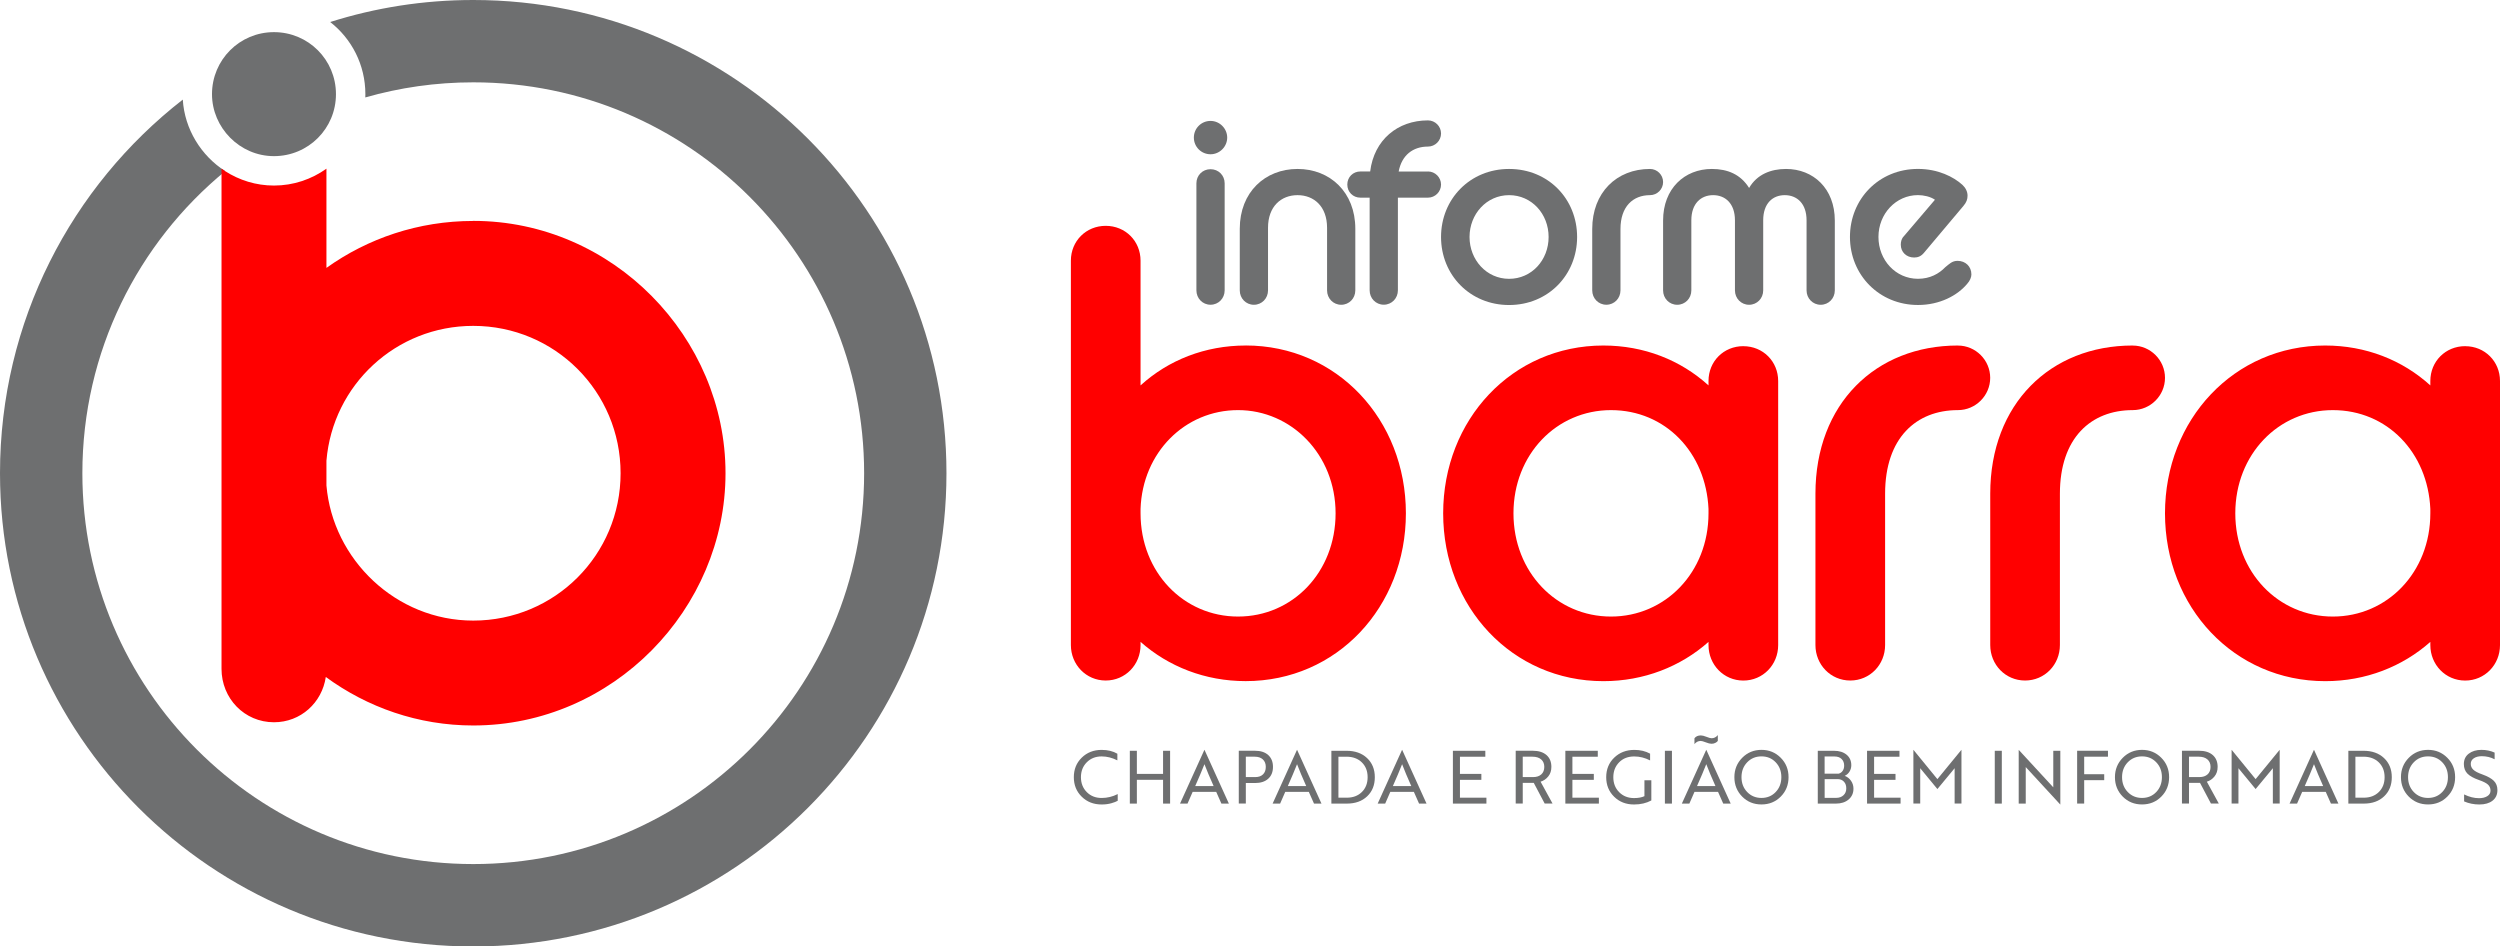 <?xml version="1.0" encoding="UTF-8"?>
<svg id="Camada_1" data-name="Camada 1" xmlns="http://www.w3.org/2000/svg" width="706.26" height="267.38" viewBox="0 0 706.26 267.38">
  <defs>
    <style>
      .cls-1 {
        fill: none;
      }

      .cls-2 {
        fill: red;
      }

      .cls-3 {
        fill: #6e6f70;
      }
    </style>
  </defs>
  <path class="cls-3" d="m133.69,0c-14.09,0-27.66,2.18-40.41,6.22,6.05,4.72,9.94,12.08,9.94,20.38,0,.31-.01.62-.02.93,9.69-2.78,19.92-4.27,30.5-4.27,60.99,0,110.42,49.44,110.42,110.42s-49.44,110.42-110.42,110.42S23.27,194.67,23.27,133.69c0-34.38,15.71-65.09,40.35-85.34-6.82-4.38-11.47-11.86-11.98-20.21C20.21,52.61,0,90.79,0,133.69c0,73.83,59.85,133.69,133.69,133.69s133.69-59.85,133.69-133.69S207.52,0,133.69,0Z"/>
  <path class="cls-1" d="m133.69,92.06c-21.86,0-39.68,16.7-41.47,38.09v6.99c1.79,20.9,19.61,38.18,41.47,38.18,23.06,0,41.63-19.21,41.63-41.63s-18.57-41.63-41.63-41.63Z"/>
  <path class="cls-2" d="m133.69,62.42c-15.5,0-29.8,4.92-41.47,13.26v-28.03c-4.19,2.99-9.3,4.77-14.82,4.77-5.08,0-9.8-1.51-13.79-4.07-.35-.23-.69-.47-1.03-.71v141.31c0,8.35,6.47,15.09,14.82,15.09,7.57,0,13.57-5.54,14.64-12.79,11.7,8.56,26.08,13.7,41.65,13.7,39.47,0,71.27-32.9,71.27-71.27s-31.8-71.28-71.27-71.28Zm0,112.9c-21.86,0-39.68-17.28-41.47-38.18v-6.99c1.79-21.39,19.61-38.09,41.47-38.09,23.06,0,41.63,18.57,41.63,41.63s-18.57,41.63-41.63,41.63Z"/>
  <path class="cls-3" d="m59.89,26.6c0-9.7,7.81-17.52,17.51-17.52s17.51,7.81,17.51,17.52-7.81,17.51-17.51,17.51-17.51-8.08-17.51-17.51Z"/>
  <g>
    <g>
      <path class="cls-3" d="m341.98,47.8c-2.25,0-3.99,1.74-3.99,3.99v30.24c0,2.25,1.74,4.06,3.99,4.06s3.99-1.81,3.99-4.06v-30.24c0-2.25-1.74-3.99-3.99-3.99Z"/>
      <path class="cls-3" d="m341.98,34.16c-2.61,0-4.71,2.1-4.71,4.71s2.1,4.71,4.71,4.71,4.71-2.18,4.71-4.71-2.1-4.71-4.71-4.71Z"/>
      <path class="cls-3" d="m366.56,47.73c-9.14,0-16.32,6.53-16.32,16.9v17.41c0,2.25,1.74,4.06,3.99,4.06s3.99-1.81,3.99-4.06v-17.7c0-6.02,3.7-9.21,8.34-9.21s8.34,3.19,8.34,9.21v17.7c0,2.25,1.74,4.06,3.99,4.06s3.99-1.81,3.99-4.06v-17.41c0-10.37-7.18-16.9-16.32-16.9Z"/>
      <path class="cls-3" d="m403.4,48.45h-8.27c.87-4.64,4.06-7.04,8.27-7.04,2.03,0,3.7-1.67,3.7-3.7s-1.67-3.7-3.7-3.7c-8.56,0-15.23,5.51-16.32,14.43h-2.76c-2.1,0-3.7,1.6-3.7,3.7s1.6,3.7,3.7,3.7h2.61v26.18c0,2.25,1.74,4.06,3.99,4.06s3.99-1.81,3.99-4.06v-26.18h8.49c2.03,0,3.7-1.67,3.7-3.7s-1.67-3.7-3.7-3.7Z"/>
      <path class="cls-3" d="m426.32,47.73c-11.02,0-19.22,8.49-19.22,19.22s8.2,19.22,19.22,19.22,19.22-8.49,19.22-19.22-8.12-19.22-19.22-19.22Zm0,31.04c-6.38,0-11.17-5.37-11.17-11.82s4.79-11.82,11.17-11.82,11.17,5.29,11.17,11.82-4.79,11.82-11.17,11.82Z"/>
      <path class="cls-3" d="m466.13,47.73c-9.43,0-16.32,6.67-16.32,16.97v17.33c0,2.25,1.74,4.06,3.99,4.06s3.99-1.81,3.99-4.06v-17.33c0-6.38,3.55-9.57,8.34-9.57,2.03,0,3.7-1.67,3.7-3.7s-1.67-3.7-3.7-3.7Z"/>
      <path class="cls-3" d="m504.57,47.73c-4.28,0-8.2,1.52-10.44,5.37-2.39-3.84-6.09-5.37-10.52-5.37-7.69,0-13.78,5.51-13.78,14.58v19.73c0,2.25,1.74,4.06,3.99,4.06s3.99-1.81,3.99-4.06v-19.8c0-4.79,2.76-7.11,6.16-7.11s6.16,2.32,6.16,7.11v19.8c0,2.25,1.74,4.06,3.99,4.06s3.99-1.81,3.99-4.06v-19.8c0-4.79,2.68-7.11,6.09-7.11s6.16,2.32,6.16,7.11v19.8c0,2.25,1.74,4.06,3.99,4.06s3.99-1.81,3.99-4.06v-19.73c0-9.07-6.09-14.58-13.78-14.58Z"/>
      <path class="cls-3" d="m553.01,73.69c-1.52,0-2.32.87-3.48,1.81-1.74,1.81-4.28,3.26-7.69,3.26-6.31,0-11.17-5.29-11.17-11.82s4.93-11.82,11.17-11.82c1.6,0,3.55.43,4.79,1.31l-8.78,10.3c-.65.65-.87,1.52-.87,2.39,0,2.1,1.6,3.63,3.77,3.63,1.09,0,1.96-.36,2.76-1.31l11.17-13.27c.87-1.02,1.16-1.89,1.16-2.9,0-1.16-.58-2.25-1.45-3.05-2.47-2.25-6.89-4.5-12.55-4.5-11.02,0-19.22,8.49-19.22,19.22s8.27,19.22,19.22,19.22c6.16,0,11.17-2.68,13.93-6.02.73-.8,1.16-1.81,1.16-2.61,0-2.25-1.67-3.84-3.92-3.84Z"/>
    </g>
    <g>
      <path class="cls-2" d="m351.91,97.61c-11.45,0-21.83,4.11-29.7,11.27v-35.24c0-5.55-4.29-9.84-9.84-9.84s-9.84,4.29-9.84,9.84v108.59c0,5.54,4.29,10.02,9.84,10.02s9.84-4.47,9.84-10.02v-.9c7.87,6.98,18.25,11.09,29.7,11.09,25.76,0,45.26-20.93,45.26-47.41s-19.5-47.41-45.26-47.41Zm-2.15,76.57c-15.39,0-27.55-12.52-27.55-29.16v-1.25c.54-15.92,12.52-27.91,27.55-27.91s27.55,12.52,27.55,29.16-12.16,29.16-27.55,29.16Z"/>
      <path class="cls-2" d="m492.5,97.79c-5.55,0-9.84,4.29-9.84,9.84v1.25c-7.87-7.16-18.25-11.27-29.7-11.27-25.76,0-45.26,20.93-45.26,47.41s19.5,47.41,45.26,47.41c11.45,0,21.83-4.11,29.7-11.09v.9c0,5.54,4.29,10.02,9.84,10.02s9.84-4.47,9.84-10.02v-74.6c0-5.54-4.29-9.84-9.84-9.84Zm-9.84,47.23c0,16.64-12.17,29.16-27.55,29.16s-27.55-12.52-27.55-29.16,12.17-29.16,27.55-29.16,26.83,11.99,27.55,27.91v1.25Z"/>
      <path class="cls-2" d="m553.12,97.61c-23.26,0-40.25,16.46-40.25,41.86v42.76c0,5.54,4.29,10.02,9.84,10.02s9.84-4.47,9.84-10.02v-42.76c0-15.74,8.77-23.61,20.57-23.61,5.01,0,9.12-4.11,9.12-9.12s-4.11-9.12-9.12-9.12Z"/>
      <path class="cls-2" d="m602.5,97.61c-23.26,0-40.25,16.46-40.25,41.86v42.76c0,5.54,4.29,10.02,9.84,10.02s9.84-4.47,9.84-10.02v-42.76c0-15.74,8.77-23.61,20.57-23.61,5.01,0,9.12-4.11,9.12-9.12s-4.11-9.12-9.12-9.12Z"/>
      <path class="cls-2" d="m696.42,97.79c-5.54,0-9.84,4.29-9.84,9.84v1.25c-7.87-7.16-18.25-11.27-29.7-11.27-25.76,0-45.26,20.93-45.26,47.41s19.5,47.41,45.26,47.41c11.45,0,21.82-4.11,29.7-11.09v.9c0,5.54,4.29,10.02,9.84,10.02s9.84-4.47,9.84-10.02v-74.6c0-5.54-4.29-9.84-9.84-9.84Zm-9.84,47.23c0,16.64-12.16,29.16-27.55,29.16s-27.55-12.52-27.55-29.16,12.17-29.16,27.55-29.16,26.83,11.99,27.55,27.91v1.25Z"/>
    </g>
  </g>
  <g>
    <path class="cls-3" d="m315.66,212.92v1.89c-1.46-.75-2.94-1.12-4.44-1.12-1.7,0-3.1.55-4.2,1.66-1.1,1.11-1.65,2.51-1.65,4.21s.55,3.1,1.65,4.21c1.1,1.11,2.5,1.66,4.2,1.66,1.59,0,3.1-.37,4.54-1.1v1.89c-.4.24-1,.47-1.8.7-.8.23-1.71.35-2.74.35-2.27,0-4.14-.73-5.63-2.2-1.49-1.46-2.23-3.3-2.23-5.51s.74-4.05,2.23-5.51c1.49-1.46,3.36-2.2,5.63-2.2,1.73,0,3.21.36,4.44,1.08Z"/>
    <path class="cls-3" d="m330.56,227.02h-1.99v-6.72h-7.4v6.72h-1.99v-14.92h1.99v6.53h7.4v-6.53h1.99v14.92Z"/>
    <path class="cls-3" d="m333.36,227.02l6.88-15.17h.04l6.88,15.17h-2.11l-1.47-3.32h-6.65l-1.45,3.32h-2.11Zm4.29-4.95h5.2c-1.08-2.42-1.94-4.48-2.59-6.18-.69,1.76-1.56,3.81-2.61,6.18Z"/>
    <path class="cls-3" d="m354.54,221.21h-2.59v5.8h-1.99v-14.92h4.58c1.59,0,2.83.4,3.73,1.21.9.81,1.35,1.92,1.35,3.35s-.45,2.54-1.35,3.35c-.9.81-2.14,1.21-3.73,1.21Zm-.06-7.44h-2.53v5.76h2.69c.93,0,1.65-.26,2.17-.77.52-.51.78-1.22.78-2.11s-.28-1.6-.83-2.11c-.55-.51-1.31-.77-2.28-.77Z"/>
    <path class="cls-3" d="m359.52,227.02l6.88-15.17h.04l6.88,15.17h-2.11l-1.47-3.32h-6.65l-1.45,3.32h-2.11Zm4.29-4.95h5.2c-1.08-2.42-1.94-4.48-2.59-6.18-.69,1.76-1.56,3.81-2.61,6.18Z"/>
    <path class="cls-3" d="m380.49,227.02h-4.37v-14.92h4.29c2.39,0,4.32.68,5.78,2.05,1.46,1.37,2.2,3.17,2.2,5.41s-.72,4.04-2.17,5.41c-1.44,1.37-3.35,2.05-5.73,2.05Zm-.1-13.24h-2.28v11.57h2.36c1.75,0,3.17-.53,4.26-1.6,1.08-1.06,1.63-2.46,1.63-4.19s-.55-3.12-1.64-4.19c-1.09-1.06-2.54-1.6-4.33-1.6Z"/>
    <path class="cls-3" d="m389.2,227.02l6.88-15.17h.04l6.88,15.17h-2.11l-1.47-3.32h-6.65l-1.45,3.32h-2.11Zm4.29-4.95h5.2c-1.08-2.42-1.94-4.48-2.59-6.18-.69,1.76-1.56,3.81-2.61,6.18Z"/>
    <path class="cls-3" d="m419.92,227.02h-9.47v-14.92h9.16v1.68h-7.17v4.85h6.05v1.68h-6.05v5.04h7.48v1.68Z"/>
    <path class="cls-3" d="m428.19,212.09h4.83c1.64,0,2.93.4,3.86,1.21s1.39,1.92,1.39,3.35c0,1.06-.29,1.96-.88,2.69s-1.31,1.23-2.17,1.49l3.38,6.18h-2.22l-3.09-5.85h-3.11v5.85h-1.99v-14.92Zm4.77,1.68h-2.78v5.76h2.94c.98,0,1.75-.26,2.31-.77.56-.51.84-1.22.84-2.11s-.29-1.6-.88-2.11-1.4-.77-2.44-.77Z"/>
    <path class="cls-3" d="m451.69,227.02h-9.47v-14.92h9.16v1.68h-7.17v4.85h6.05v1.68h-6.05v5.04h7.48v1.68Z"/>
    <path class="cls-3" d="m466.51,226.13c-1.4.76-3.03,1.14-4.89,1.14-2.27,0-4.14-.73-5.63-2.2-1.49-1.46-2.23-3.3-2.23-5.51s.75-4.07,2.26-5.52c1.51-1.46,3.41-2.19,5.7-2.19,1.66,0,3.14.35,4.44,1.06v1.91c-1.46-.75-2.96-1.12-4.48-1.12-1.76,0-3.18.55-4.27,1.66-1.09,1.11-1.64,2.51-1.64,4.21s.55,3.11,1.65,4.22c1.1,1.11,2.5,1.67,4.2,1.67,1.2,0,2.18-.18,2.94-.54v-4.5h1.95v5.72Z"/>
    <path class="cls-3" d="m472.33,227.02h-1.99v-14.92h1.99v14.92Z"/>
    <path class="cls-3" d="m475.13,227.02l6.88-15.17h.04l6.88,15.17h-2.11l-1.47-3.32h-6.65l-1.45,3.32h-2.11Zm5.37-19.26c.39,0,.92.13,1.59.4.67.27,1.15.4,1.44.4.69,0,1.28-.3,1.76-.89v1.64c-.15.22-.39.41-.72.57-.32.16-.68.24-1.07.24s-.92-.13-1.6-.4c-.68-.27-1.16-.4-1.45-.4-.69,0-1.28.3-1.76.89v-1.64c.4-.54,1-.81,1.8-.81Zm-1.08,14.3h5.2c-1.08-2.42-1.94-4.48-2.59-6.18-.69,1.76-1.56,3.81-2.61,6.18Z"/>
    <path class="cls-3" d="m489.97,219.55c0-2.16.74-3.98,2.21-5.47,1.47-1.49,3.29-2.24,5.44-2.24s3.95.74,5.43,2.22c1.48,1.48,2.22,3.31,2.22,5.49s-.73,4.01-2.2,5.49c-1.46,1.48-3.28,2.22-5.45,2.22s-3.99-.74-5.45-2.22c-1.46-1.48-2.2-3.31-2.2-5.49Zm3.62-4.2c-1.07,1.11-1.61,2.51-1.61,4.2s.54,3.09,1.61,4.2c1.07,1.11,2.41,1.67,4.03,1.67s2.96-.56,4.02-1.67c1.06-1.11,1.6-2.51,1.6-4.2s-.53-3.08-1.6-4.2-2.4-1.67-4.02-1.67-2.96.56-4.03,1.67Z"/>
    <path class="cls-3" d="m521.15,219.18c.73.28,1.33.75,1.78,1.41.46.66.68,1.4.68,2.22,0,1.26-.46,2.27-1.37,3.05-.91.77-2.11,1.16-3.59,1.16h-5.12v-14.92h4.58c1.48,0,2.66.37,3.55,1.1.89.73,1.34,1.73,1.34,2.98,0,.65-.17,1.25-.5,1.79-.33.55-.79.95-1.37,1.21Zm-5.68-.62h3.96c.47-.12.85-.39,1.13-.79.28-.4.42-.9.42-1.49,0-.77-.24-1.4-.73-1.87-.48-.47-1.15-.7-1.99-.7h-2.8v4.85Zm0,1.55v5.29h3.25c.86,0,1.55-.25,2.07-.74.53-.49.79-1.14.79-1.94s-.22-1.42-.67-1.9c-.45-.48-1.05-.72-1.79-.72h-3.65Z"/>
    <path class="cls-3" d="m536.92,227.02h-9.47v-14.92h9.16v1.68h-7.17v4.85h6.05v1.68h-6.05v5.04h7.48v1.68Z"/>
    <path class="cls-3" d="m547.32,222.91l-4.46-5.41-.39-.48v9.99h-1.93v-15.17h.02l6.76,8.27,6.78-8.27h.02v15.17h-1.93v-9.99l-.39.48-4.48,5.41Z"/>
    <path class="cls-3" d="m565.52,227.02h-1.99v-14.92h1.99v14.92Z"/>
    <path class="cls-3" d="m582.04,227.27h-.02l-9.26-10.05-.48-.52v10.32h-1.99v-15.17h.02l9.27,10.05.48.52v-10.32h1.99v15.17Z"/>
    <path class="cls-3" d="m595.51,213.77h-6.72v4.95h5.66v1.68h-5.66v6.61h-1.99v-14.92h8.71v1.68Z"/>
    <path class="cls-3" d="m597.48,219.55c0-2.16.74-3.98,2.21-5.47,1.47-1.49,3.29-2.24,5.44-2.24s3.95.74,5.43,2.22c1.48,1.48,2.22,3.31,2.22,5.49s-.73,4.01-2.2,5.49c-1.46,1.48-3.28,2.22-5.45,2.22s-3.99-.74-5.45-2.22c-1.46-1.48-2.2-3.31-2.2-5.49Zm3.62-4.2c-1.07,1.11-1.61,2.51-1.61,4.2s.54,3.09,1.61,4.2c1.07,1.11,2.41,1.67,4.03,1.67s2.96-.56,4.02-1.67c1.06-1.11,1.6-2.51,1.6-4.2s-.53-3.08-1.6-4.2c-1.06-1.11-2.4-1.67-4.02-1.67s-2.96.56-4.03,1.67Z"/>
    <path class="cls-3" d="m616.41,212.09h4.83c1.64,0,2.93.4,3.86,1.21.93.81,1.39,1.92,1.39,3.35,0,1.06-.29,1.96-.88,2.69s-1.31,1.23-2.17,1.49l3.38,6.18h-2.22l-3.09-5.85h-3.11v5.85h-1.99v-14.92Zm4.77,1.68h-2.78v5.76h2.94c.98,0,1.75-.26,2.31-.77.56-.51.84-1.22.84-2.11s-.29-1.6-.88-2.11-1.4-.77-2.44-.77Z"/>
    <path class="cls-3" d="m637.22,222.91l-4.46-5.41-.39-.48v9.99h-1.93v-15.17h.02l6.76,8.27,6.78-8.27h.02v15.17h-1.93v-9.99l-.39.48-4.48,5.41Z"/>
    <path class="cls-3" d="m646.81,227.02l6.88-15.17h.04l6.88,15.17h-2.11l-1.47-3.32h-6.65l-1.45,3.32h-2.11Zm4.29-4.95h5.2c-1.08-2.42-1.94-4.48-2.59-6.18-.69,1.76-1.56,3.81-2.61,6.18Z"/>
    <path class="cls-3" d="m667.79,227.02h-4.37v-14.92h4.29c2.39,0,4.32.68,5.78,2.05,1.46,1.37,2.2,3.17,2.2,5.41s-.72,4.04-2.17,5.41c-1.44,1.37-3.35,2.05-5.73,2.05Zm-.1-13.24h-2.28v11.57h2.36c1.75,0,3.17-.53,4.26-1.6,1.08-1.06,1.63-2.46,1.63-4.19s-.55-3.12-1.64-4.19c-1.09-1.06-2.54-1.6-4.33-1.6Z"/>
    <path class="cls-3" d="m678.28,219.55c0-2.16.74-3.98,2.21-5.47,1.47-1.49,3.29-2.24,5.44-2.24s3.95.74,5.43,2.22c1.48,1.48,2.22,3.31,2.22,5.49s-.73,4.01-2.2,5.49c-1.46,1.48-3.28,2.22-5.45,2.22s-3.99-.74-5.45-2.22c-1.46-1.48-2.2-3.31-2.2-5.49Zm3.62-4.2c-1.07,1.11-1.61,2.51-1.61,4.2s.54,3.09,1.61,4.2c1.07,1.11,2.41,1.67,4.03,1.67s2.96-.56,4.02-1.67c1.06-1.11,1.6-2.51,1.6-4.2s-.53-3.08-1.6-4.2c-1.06-1.11-2.4-1.67-4.02-1.67s-2.96.56-4.03,1.67Z"/>
    <path class="cls-3" d="m700.43,227.27c-1.55,0-2.98-.29-4.31-.87v-1.97c1.44.7,2.84,1.06,4.21,1.06.95,0,1.73-.19,2.34-.57s.91-.9.91-1.57-.24-1.26-.72-1.7-1.34-.88-2.6-1.31c-1.46-.51-2.53-1.11-3.2-1.79-.67-.68-1.01-1.59-1.01-2.71,0-1.24.46-2.22,1.39-2.93.93-.71,2.12-1.07,3.59-1.07,1.34,0,2.58.26,3.71.77v1.89c-1.11-.58-2.31-.87-3.61-.87-.93,0-1.68.19-2.26.58-.58.39-.87.91-.87,1.58s.24,1.18.72,1.65c.48.46,1.33.91,2.56,1.34,1.49.54,2.57,1.14,3.24,1.81.67.67,1.01,1.54,1.01,2.62,0,1.27-.46,2.27-1.37,2.98-.91.72-2.16,1.08-3.73,1.08Z"/>
  </g>
</svg>